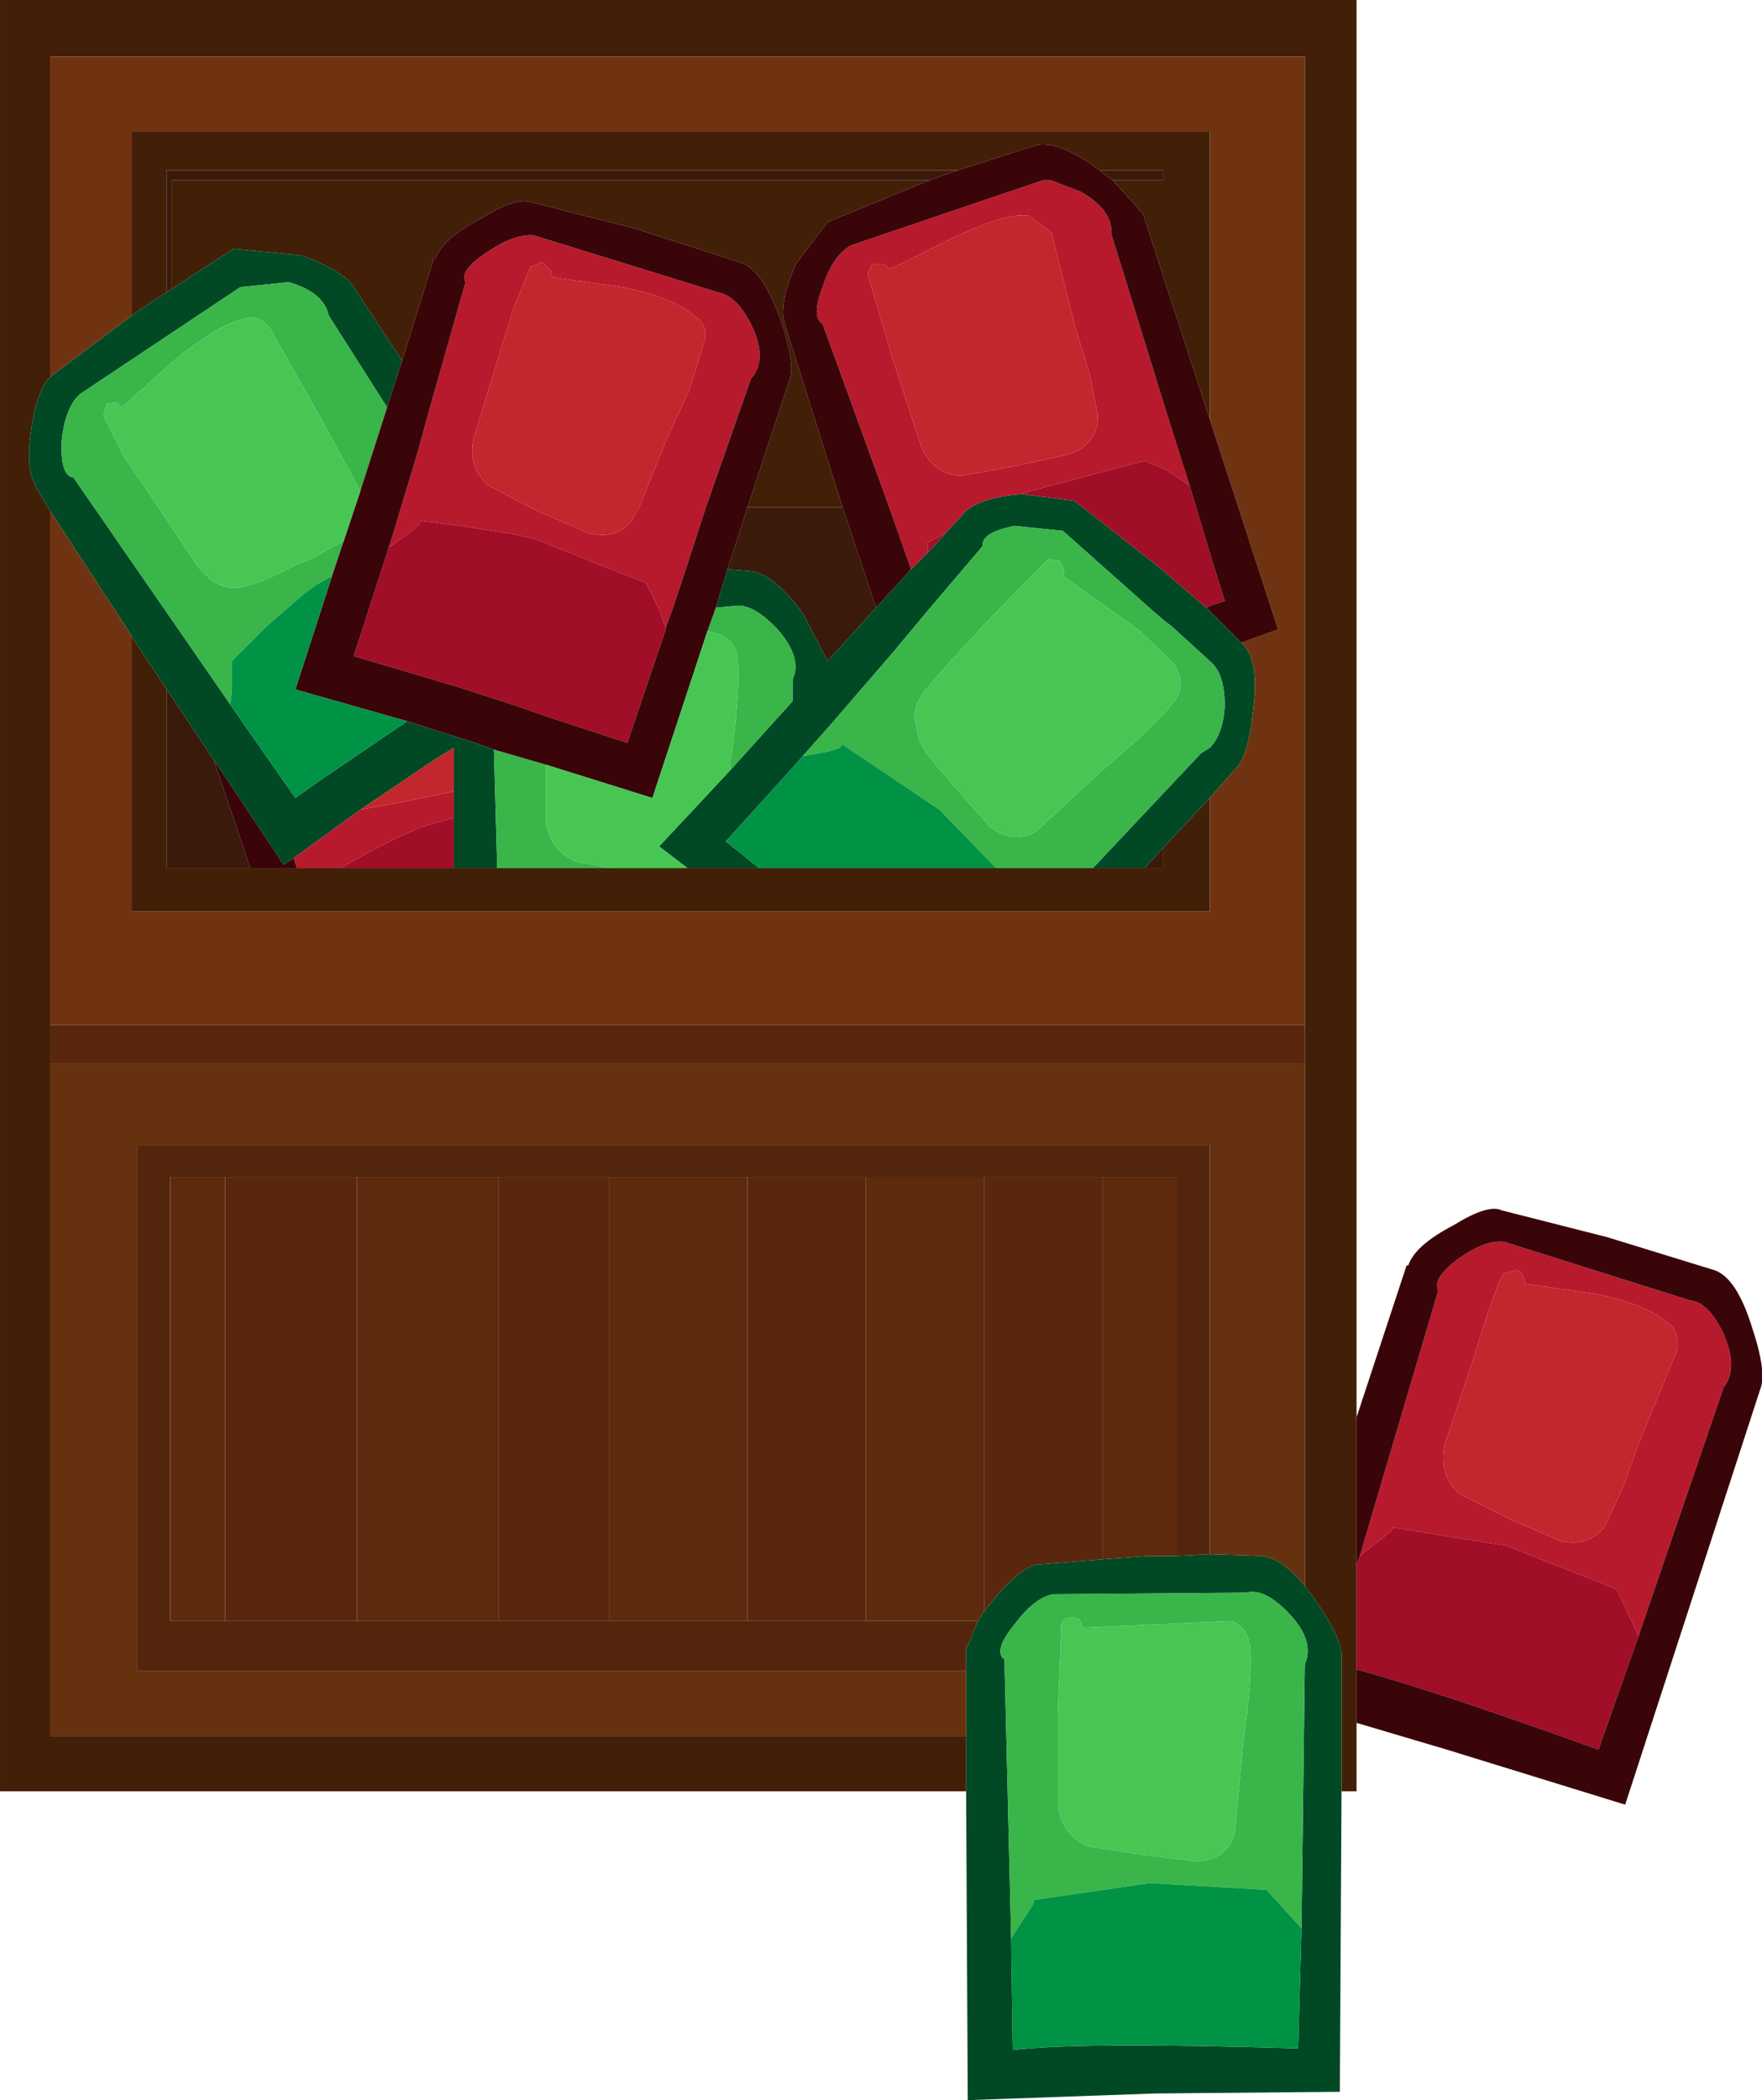 <?xml version="1.0" encoding="UTF-8" standalone="no"?>
<svg
   xmlns:dc="http://purl.org/dc/elements/1.1/"
   xmlns:cc="http://creativecommons.org/ns#"
   xmlns:rdf="http://www.w3.org/1999/02/22-rdf-syntax-ns#"
   xmlns:svg="http://www.w3.org/2000/svg"
   xmlns="http://www.w3.org/2000/svg"
   version="1.1"
   id="svg2"
   viewBox="-26.40 -31.45 52.80 62.90"
   height="62.90"
   width="52.80">
  <defs
     id="defs67" />
  <!-- Shape 1 -->
  <g
     style="stroke-linecap: round; stroke-linejoin: round;"
     id="shape_1">
    <!-- Path Fills -->
    <path
       id="path5"
       d="M 4.65,-27.10 M 4.65,-27.10 q 0.70,-0.15 1.90,0.75 l 1.90,0.00 l 0.00,0.30 l -1.50,0.00 l 0.90,1.00 l 2.00,6.15 l 0.00,-8.60 l -32.30,0.00 l 0.00,5.50 l 0.15,-0.10 l 0.05,-0.05 l 0.85,-0.55 l 0.00,-3.65 l 23.70,0.00 l 2.35,-0.75 M -1.60,-24.80 l 3.05,-1.25 l -22.70,0.00 l 0.00,3.25 l 1.85,-1.20 l 2.05,0.20 q 1.30,0.50 1.55,0.95 l 1.45,2.20 l 0.95,-3.05 l 0.05,0.00 q 0.20,-0.60 1.35,-1.20 q 1.05,-0.65 1.50,-0.50 l 3.15,0.80 l 3.25,1.05 q 0.60,0.30 1.10,1.70 q 0.45,1.35 0.25,1.80 l -1.25,3.80 l 2.85,0.00 l -1.75,-5.55 q -0.15,-0.60 0.35,-1.75 l 0.95,-1.25 M 7.90,-5.45 l -1.55,0.00 l -2.90,0.00 l -7.10,0.00 l -2.15,0.00 l -2.30,0.00 l -3.40,0.00 l -1.30,0.00 l -3.40,0.00 l -1.30,0.00 l -1.40,0.00 l -2.50,0.00 l 0.00,-5.35 l -0.90,-1.35 l -0.15,-0.25 l 0.00,8.25 l 32.30,0.00 l 0.00,-3.40 l -1.40,1.50 l 0.00,0.60 l -0.55,0.00 M -24.90,-0.75 l 0.00,-15.40 l -0.45,-0.75 l 0.00,-0.05 q -0.30,-0.50 -0.10,-1.75 q 0.20,-1.15 0.55,-1.45 l 0.00,-9.60 l 37.60,0.00 l 0.00,29.00 l 0.00,1.15 l 0.00,15.65 l 0.30,0.40 q 0.80,1.15 0.80,1.65 l 0.00,4.10 l 0.45,0.00 l 0.00,-2.05 l 0.00,-1.60 l 0.00,-3.15 l 0.00,-4.40 l 0.00,-42.45 l -40.65,0.00 l 0.00,53.65 l 28.95,0.00 l 0.00,-1.65 l -27.45,0.00 l 0.00,-20.15 l 0.00,-1.15 "
       style="stroke: none; stroke-opacity: 0.000; stroke-width: 0.00; fill: #421F07; fill-opacity: 1.000; " />
    <!-- Path Lines -->
    <path
       id="path7"
       d="M 4.65,-27.10 "
       style="stroke: none; stroke-opacity: 0.000; stroke-width: 0.00; fill: none; fill-opacity: 0.000; " />
    <!-- Path Fills -->
    <path
       id="path9"
       d="M 1.45,-26.05 M 1.45,-26.05 l 0.85,-0.30 l -23.70,0.00 l 0.00,3.65 l 0.15,-0.10 l 0.00,-3.25 l 22.70,0.00 M -0.15,-13.25 l -1.00,-3.00 l -2.85,0.00 l -0.60,1.85 l 0.65,0.05 q 0.70,0.05 1.60,1.25 l 0.75,1.45 l 1.45,-1.60 M 6.55,-26.35 l 0.40,0.30 l 1.50,0.00 l 0.00,-0.30 l -1.90,0.00 M 8.45,-6.05 l -0.55,0.60 l 0.55,0.00 l 0.00,-0.60 M -21.40,-5.45 l 2.50,0.00 l -1.10,-3.25 l -1.40,-2.10 l 0.00,5.35 "
       style="stroke: none; stroke-opacity: 0.000; stroke-width: 0.00; fill: #3A1A0A; fill-opacity: 1.000; " />
    <!-- Path Lines -->
    <path
       id="path11"
       d="M 1.45,-26.05 "
       style="stroke: none; stroke-opacity: 0.000; stroke-width: 0.00; fill: none; fill-opacity: 0.000; " />
    <!-- Path Fills -->
    <path
       id="path13"
       d="M 0.90,-14.40 M 0.90,-14.40 l -1.05,1.15 l -1.45,1.60 l -0.75,-1.45 q -0.90,-1.20 -1.60,-1.25 l -0.65,-0.05 l -0.35,1.15 l 0.55,-0.05 q 0.55,-0.10 1.30,0.70 q 0.75,0.85 0.45,1.50 l 0.00,0.65 l -1.85,2.05 l -2.15,2.30 l 0.85,0.65 l 2.15,0.00 l -1.00,-0.80 l 1.95,-2.15 l 0.35,-0.40 l 0.80,-0.90 l 1.90,-2.20 l 1.00,-1.20 l 1.70,-2.00 q -0.05,-0.40 0.95,-0.60 l 1.45,0.15 l 2.70,2.40 l 0.35,0.30 l 0.20,0.15 l 1.10,1.00 l 0.05,0.05 q 0.45,0.35 0.45,1.35 q -0.05,0.85 -0.45,1.25 l -0.25,0.15 l -3.25,3.45 l 1.55,0.00 l 0.55,-0.60 l 1.40,-1.50 l 0.75,-0.85 q 0.40,-0.35 0.55,-1.75 q 0.20,-1.50 -0.30,-2.00 l -0.05,-0.05 l -1.05,-1.05 l -1.40,-1.20 l -2.55,-2.00 l -1.55,-0.20 l -0.05,0.00 q -1.25,0.10 -1.70,0.55 l -0.55,0.60 l -0.55,0.60 l -0.50,0.50 M -24.90,-16.15 l 2.45,3.75 l 0.15,0.25 l 0.90,1.35 l 1.40,2.10 l 2.10,3.15 l 0.30,-0.20 l 2.00,-1.45 l 2.30,-1.55 l 0.50,-0.30 l 0.00,1.30 l 0.00,0.80 l 0.00,1.50 l 1.30,0.00 l -0.10,-3.55 l -0.55,-0.20 l -2.05,-0.65 l -2.65,1.80 l -0.70,0.50 l -1.50,-2.15 l -0.45,-0.65 l -1.45,-2.10 l -1.35,-1.95 l -1.90,-2.75 q -0.40,-0.05 -0.35,-1.10 q 0.10,-1.00 0.55,-1.40 l 4.80,-3.20 l 1.45,-0.15 q 1.05,0.30 1.20,1.00 l 1.75,2.75 l 0.45,-1.40 l -1.45,-2.20 q -0.25,-0.45 -1.55,-0.95 l -2.05,-0.20 l -1.85,1.20 l -0.15,0.10 l -0.85,0.55 l -0.05,0.05 l -0.15,0.10 l -2.40,1.80 l -0.05,0.05 q -0.35,0.30 -0.55,1.45 q -0.20,1.25 0.10,1.75 l 0.00,0.05 l 0.45,0.75 M 3.50,16.30 l -0.40,0.50 l -0.20,0.30 l -0.30,0.75 l -0.05,0.00 l 0.00,0.75 l 0.00,1.95 l 0.00,1.65 l 0.05,9.25 l 5.60,-0.20 l 5.55,-0.05 l 0.05,-9.00 l 0.00,-4.10 q 0.00,-0.50 -0.80,-1.65 l -0.30,-0.40 q -0.70,-0.85 -1.30,-0.90 l -1.55,-0.05 l -1.00,0.05 l -0.85,0.00 l -1.35,0.10 l -1.85,0.15 q -0.45,-0.05 -1.30,0.90 M 3.90,26.60 l -0.20,-8.35 q -0.35,-0.25 0.30,-1.05 q 0.60,-0.80 1.15,-0.90 l 5.80,-0.05 q 0.55,-0.15 1.30,0.65 q 0.75,0.80 0.45,1.50 l -0.10,7.90 l -0.10,3.60 q -6.55,-0.20 -8.55,0.05 l -0.05,-3.35 "
       style="stroke: none; stroke-opacity: 0.000; stroke-width: 0.00; fill: #004924; fill-opacity: 1.000; " />
    <!-- Path Lines -->
    <path
       id="path15"
       d="M 0.90,-14.40 "
       style="stroke: none; stroke-opacity: 0.000; stroke-width: 0.00; fill: none; fill-opacity: 0.000; " />
    <!-- Path Fills -->
    <path
       id="path17"
       d="M 0.25,-16.25 M 0.25,-16.25 l 0.65,1.85 l 0.50,-0.50 l 0.00,-0.15 l 0.00,-0.15 l 0.55,-0.30 l 0.55,-0.60 q 0.45,-0.45 1.70,-0.55 l 0.30,-0.10 l 3.40,-0.90 l 0.70,0.30 l 0.65,0.45 l -0.65,-2.05 l -1.70,-5.50 q 0.05,-0.70 -0.90,-1.25 l -0.90,-0.35 l -0.25,0.00 l -0.30,0.10 l -5.45,1.85 q -0.55,0.30 -0.85,1.25 q -0.35,0.90 0.00,1.10 l 2.00,5.50 M 0.35,-20.70 l -0.75,-2.55 l 0.15,-0.30 l 0.35,0.00 l 0.15,0.15 l 0.15,-0.05 l 1.90,-0.95 l 0.25,-0.10 q 1.20,-0.55 1.85,-0.50 l 0.70,0.50 l 0.75,2.95 l 0.40,1.30 l 0.25,1.25 q 0.00,0.85 -0.85,1.15 l -1.60,0.35 l -1.65,0.30 q -0.85,-0.05 -1.20,-0.90 l -0.85,-2.60 M 16.70,7.20 l -2.35,7.95 l 0.95,-0.75 l 0.05,-0.10 l 3.40,0.55 l 3.30,1.30 l 0.65,1.40 l 2.55,-7.45 q 0.45,-0.55 0.00,-1.60 q -0.45,-0.95 -1.00,-1.00 l -5.55,-1.75 q -0.55,-0.10 -1.40,0.50 q -0.80,0.60 -0.60,0.95 M 17.75,9.25 q 0.60,-2.00 0.90,-2.55 l 0.35,-0.10 q 0.20,0.00 0.25,0.20 l 0.05,0.20 l 2.10,0.30 q 1.50,0.30 2.15,0.85 q 0.40,0.25 0.30,0.85 l -1.15,2.80 l -0.45,1.25 l -0.55,1.20 q -0.50,0.65 -1.35,0.45 l -1.50,-0.65 l -1.50,-0.75 q -0.65,-0.55 -0.45,-1.50 l 0.85,-2.55 M -14.70,-15.20 l -0.05,0.15 l 0.70,-0.50 l 0.20,-0.20 l 0.05,-0.10 l 1.20,0.15 l 1.60,0.25 l 0.65,0.15 l 2.50,1.00 l 0.80,0.30 l 0.40,0.80 l 0.20,0.55 l 0.20,-0.55 l 0.40,-1.20 l 0.60,-1.85 l 1.35,-3.85 q 0.50,-0.55 0.05,-1.55 q -0.45,-0.95 -1.05,-1.05 l -5.50,-1.70 q -0.60,-0.05 -1.40,0.50 q -0.85,0.55 -0.65,0.90 l -1.05,3.70 l -0.40,1.45 l -0.80,2.65 M -11.00,-22.25 l 0.50,-1.20 l 0.35,-0.15 l 0.25,0.25 l 0.05,0.20 l 2.10,0.30 q 1.50,0.30 2.15,0.85 q 0.45,0.30 0.30,0.80 l -0.45,1.45 l -0.65,1.40 l -0.85,2.10 l -0.20,0.35 q -0.45,0.65 -1.35,0.40 l -1.50,-0.65 l -0.20,-0.10 l -1.25,-0.65 q -0.65,-0.55 -0.45,-1.45 l 0.80,-2.60 l 0.40,-1.30 M -13.55,-6.75 l 0.75,-0.20 l 0.00,-0.80 l -1.20,0.25 l -1.60,0.30 l -2.00,1.45 l 0.10,0.30 l 1.30,0.00 q 1.85,-1.05 2.65,-1.30 "
       style="stroke: none; stroke-opacity: 0.000; stroke-width: 0.00; fill: #B71A2D; fill-opacity: 1.000; " />
    <!-- Path Lines -->
    <path
       id="path19"
       d="M 0.25,-16.25 "
       style="stroke: none; stroke-opacity: 0.000; stroke-width: 0.00; fill: none; fill-opacity: 0.000; " />
    <!-- Path Fills -->
    <path
       id="path21"
       d="M 9.85,-14.90 M 9.85,-14.90 l -0.60,-2.00 l -0.65,-0.45 l -0.70,-0.30 l -3.40,0.90 l -0.30,0.10 l 0.05,0.00 l 1.55,0.20 l 2.55,2.00 l 1.40,1.20 l 0.10,-0.05 l 0.45,-0.15 l -0.45,-1.45 M 1.40,-14.90 l 0.55,-0.60 l -0.55,0.30 l 0.00,0.15 l 0.00,0.15 M 21.50,20.95 l 1.20,-3.40 l -0.65,-1.40 l -3.30,-1.30 l -3.40,-0.55 l -0.05,0.10 l -0.95,0.75 l -0.10,0.25 l 0.00,3.15 q 2.25,0.60 7.25,2.40 M -6.45,-12.60 l 0.00,-0.05 l -0.20,-0.55 l -0.40,-0.80 l -0.80,-0.30 l -2.50,-1.00 l -0.65,-0.15 l -1.60,-0.25 l -1.20,-0.15 l -0.05,0.10 l -0.20,0.20 l -0.70,0.50 l -1.05,3.25 l 3.20,0.95 l 1.70,0.55 l 0.85,0.30 l 2.45,0.80 l 1.15,-3.40 M -12.80,-6.95 l -0.75,0.20 q -0.80,0.25 -2.65,1.30 l 3.40,0.00 l 0.00,-1.50 "
       style="stroke: none; stroke-opacity: 0.000; stroke-width: 0.00; fill: #A00E27; fill-opacity: 1.000; " />
    <!-- Path Lines -->
    <path
       id="path23"
       d="M 9.85,-14.90 "
       style="stroke: none; stroke-opacity: 0.000; stroke-width: 0.00; fill: none; fill-opacity: 0.000; " />
    <!-- Path Fills -->
    <path
       id="path25"
       d="M 11.90,-12.60 M 11.90,-12.60 l -1.10,0.40 l 0.05,0.05 q 0.50,0.50 0.30,2.00 q -0.15,1.40 -0.55,1.75 l -0.75,0.85 l 0.00,3.40 l -32.30,0.00 l 0.00,-8.25 l -2.45,-3.75 l 0.00,15.40 l 37.60,0.00 l 0.00,-29.00 l -37.60,0.00 l 0.00,9.60 l 0.05,-0.05 l 2.40,-1.80 l 0.00,-5.50 l 32.30,0.00 l 0.00,8.60 l 2.05,6.30 "
       style="stroke: none; stroke-opacity: 0.000; stroke-width: 0.00; fill: #703312; fill-opacity: 1.000; " />
    <!-- Path Lines -->
    <path
       id="path27"
       d="M 11.90,-12.60 "
       style="stroke: none; stroke-opacity: 0.000; stroke-width: 0.00; fill: none; fill-opacity: 0.000; " />
    <!-- Path Fills -->
    <path
       id="path29"
       d="M 8.90,-11.35 M 8.90,-11.35 q 0.20,0.45 -0.10,0.90 l -0.35,0.40 l -0.70,0.70 l -1.15,1.00 l -1.95,1.80 q -0.70,0.40 -1.40,-0.15 l -1.10,-1.25 l -0.80,-0.95 l -0.20,-0.35 l -0.15,-0.70 q 0.00,-0.40 0.30,-0.80 l 0.65,-0.75 l 1.20,-1.30 l 1.85,-1.90 l 0.35,0.05 l 0.15,0.30 l -0.05,0.15 l 2.25,1.60 l 1.10,1.05 l 0.10,0.20 M -1.55,-9.70 l -0.80,0.90 l 0.80,-0.15 l 0.30,-0.10 l 0.10,-0.10 l 2.90,1.95 l 1.70,1.75 l 2.90,0.00 l 3.25,-3.45 l 0.25,-0.15 q 0.40,-0.40 0.45,-1.25 q 0.00,-1.00 -0.45,-1.35 l -0.05,-0.05 l -1.10,-1.00 l -0.20,-0.15 l -0.35,-0.30 l -2.70,-2.40 l -1.45,-0.15 q -1.00,0.20 -0.95,0.60 l -1.70,2.00 l -1.00,1.20 l -1.90,2.20 M 10.50,17.10 q 0.45,0.15 0.55,0.70 q 0.10,0.90 -0.20,3.00 l -0.25,2.65 q -0.20,0.80 -1.15,0.85 l -1.60,-0.20 l -1.65,-0.25 q -0.80,-0.35 -0.90,-1.25 l 0.00,-2.70 l 0.10,-2.70 q 0.05,-0.20 0.25,-0.20 q 0.25,-0.05 0.35,0.15 l 0.05,0.15 l 4.45,-0.20 M 3.70,18.25 l 0.20,8.35 l 0.65,-1.00 l 0.05,-0.15 l 3.45,-0.50 l 1.75,0.10 l 1.75,0.10 l 1.05,1.15 l 0.10,-7.90 q 0.30,-0.70 -0.45,-1.50 q -0.75,-0.80 -1.30,-0.65 l -5.80,0.05 q -0.55,0.10 -1.15,0.90 q -0.65,0.80 -0.30,1.05 M -15.60,-16.75 l 0.80,-2.50 l -1.75,-2.75 q -0.15,-0.70 -1.20,-1.00 l -1.45,0.15 l -4.80,3.20 q -0.45,0.40 -0.55,1.40 q -0.05,1.05 0.35,1.10 l 1.90,2.75 l 1.35,1.95 l 1.45,2.10 l 0.05,-0.45 l 0.00,-0.75 l 0.00,-0.10 l 1.05,-1.05 l 1.15,-1.00 l 0.35,-0.25 l 0.45,-0.25 l 0.35,-1.05 l -1.00,0.55 l -0.40,0.15 q -1.15,0.60 -1.55,0.65 l -0.20,0.05 q -0.55,0.05 -0.95,-0.35 l -0.25,-0.25 l -1.50,-2.25 l -0.35,-0.50 l -0.40,-0.60 l -0.60,-1.20 l 0.10,-0.35 l 0.30,-0.05 l 0.15,0.15 l 0.45,-0.40 l 1.05,-0.95 q 1.40,-1.15 2.15,-1.30 q 0.50,-0.15 0.80,0.30 l 1.50,2.65 l 1.20,2.20 M -10.05,-8.55 l -1.55,-0.45 l 0.10,3.55 l 3.40,0.00 l -1.05,-0.20 q -0.80,-0.35 -0.90,-1.25 l 0.00,-1.65 M -4.95,-13.25 l -0.25,0.70 l 0.35,0.10 q 0.50,0.20 0.55,0.70 q 0.10,0.95 -0.20,3.05 l 0.00,0.30 l 1.85,-2.05 l 0.00,-0.65 q 0.30,-0.65 -0.45,-1.50 q -0.75,-0.80 -1.30,-0.70 l -0.55,0.05 "
       style="stroke: none; stroke-opacity: 0.000; stroke-width: 0.00; fill: #39B54A; fill-opacity: 1.000; " />
    <!-- Path Lines -->
    <path
       id="path31"
       d="M 8.90,-11.35 "
       style="stroke: none; stroke-opacity: 0.000; stroke-width: 0.00; fill: none; fill-opacity: 0.000; " />
    <!-- Path Fills -->
    <path
       id="path33"
       d="M 12.70,-0.75 M 12.70,-0.75 l -37.60,0.00 l 0.00,1.15 l 37.60,0.00 l 0.00,-1.15 M -4.00,17.10 l 3.55,0.00 l 0.00,-13.30 l -3.55,0.00 l 0.00,13.30 M -11.45,17.10 l 3.30,0.00 l 0.00,-13.30 l -3.30,0.00 l 0.00,13.30 M -19.65,17.10 l 3.95,0.00 l 0.00,-13.30 l -3.95,0.00 l 0.00,13.30 M 6.65,3.80 l -3.55,0.00 l 0.00,13.00 l 0.40,-0.50 q 0.85,-0.95 1.30,-0.90 l 1.85,-0.15 l 0.00,-11.45 "
       style="stroke: none; stroke-opacity: 0.000; stroke-width: 0.00; fill: #59270E; fill-opacity: 1.000; " />
    <!-- Path Lines -->
    <path
       id="path35"
       d="M 12.70,-0.75 "
       style="stroke: none; stroke-opacity: 0.000; stroke-width: 0.00; fill: none; fill-opacity: 0.000; " />
    <!-- Path Fills -->
    <path
       id="path37"
       d="M 14.25,20.15 M 14.25,20.15 l 2.70,0.80 l 5.35,1.65 l 4.05,-12.45 q 0.20,-0.50 -0.25,-1.85 q -0.45,-1.45 -1.10,-1.70 l -3.25,-1.00 l -3.15,-0.80 q -0.40,-0.20 -1.45,0.45 q -1.15,0.60 -1.35,1.20 l -0.05,0.00 l -1.50,4.55 l 0.00,4.40 l 0.10,-0.25 l 2.35,-7.95 q -0.20,-0.35 0.60,-0.95 q 0.85,-0.60 1.40,-0.50 l 5.55,1.75 q 0.55,0.05 1.00,1.00 q 0.45,1.05 0.00,1.60 l -2.55,7.45 l -1.20,3.40 q -5.00,-1.80 -7.25,-2.40 l 0.00,1.60 M -17.50,-5.45 l -0.10,-0.30 l -0.30,0.20 l -2.10,-3.15 l 1.10,3.25 l 1.40,0.00 M 6.55,-26.35 q -1.20,-0.90 -1.90,-0.75 l -2.35,0.75 l -0.85,0.30 l -3.05,1.25 l -0.95,1.25 q -0.50,1.15 -0.35,1.75 l 1.75,5.55 l 1.00,3.00 l 1.05,-1.15 l -0.65,-1.85 l -2.00,-5.50 q -0.35,-0.20 0.00,-1.10 q 0.30,-0.95 0.85,-1.25 l 5.45,-1.85 l 0.30,-0.10 l 0.25,0.00 l 0.90,0.35 q 0.95,0.55 0.90,1.25 l 1.70,5.50 l 0.65,2.05 l 0.60,2.00 l 0.45,1.45 l -0.45,0.15 l -0.10,0.05 l 1.05,1.05 l 1.10,-0.40 l -2.05,-6.30 l -2.00,-6.15 l -0.90,-1.00 l -0.40,-0.30 M -4.00,-16.25 l 1.25,-3.80 q 0.20,-0.45 -0.25,-1.80 q -0.50,-1.40 -1.10,-1.70 l -3.25,-1.05 l -3.15,-0.80 q -0.45,-0.15 -1.50,0.50 q -1.15,0.60 -1.35,1.20 l -0.05,0.00 l -0.95,3.05 l -0.45,1.40 l -0.80,2.50 l -0.50,1.50 l -0.35,1.05 l -1.10,3.40 l 3.35,0.95 l 2.05,0.65 l 0.55,0.20 l 1.55,0.45 l 3.20,1.00 l 1.65,-5.00 l 0.25,-0.70 l 0.35,-1.15 l 0.60,-1.85 M -14.75,-15.05 l 0.05,-0.15 l 0.80,-2.65 l 0.40,-1.45 l 1.05,-3.70 q -0.20,-0.35 0.65,-0.90 q 0.80,-0.55 1.40,-0.50 l 5.50,1.70 q 0.60,0.10 1.05,1.05 q 0.45,1.00 -0.05,1.55 l -1.35,3.85 l -0.60,1.85 l -0.40,1.20 l -0.20,0.55 l 0.00,0.05 l -1.15,3.40 l -2.45,-0.80 l -0.85,-0.30 l -1.70,-0.55 l -3.20,-0.95 l 1.05,-3.25 "
       style="stroke: none; stroke-opacity: 0.000; stroke-width: 0.00; fill: #3A0509; fill-opacity: 1.000; " />
    <!-- Path Lines -->
    <path
       id="path39"
       d="M 14.25,20.15 "
       style="stroke: none; stroke-opacity: 0.000; stroke-width: 0.00; fill: none; fill-opacity: 0.000; " />
    <!-- Path Fills -->
    <path
       id="path41"
       d="M 3.10,3.80 M 3.10,3.80 l 3.55,0.00 l 2.20,0.00 l 0.00,11.35 l 1.00,-0.05 l 0.00,-12.25 l -32.15,0.00 l 0.00,15.75 l 24.85,0.00 l 0.00,-0.75 l 0.05,0.00 l 0.30,-0.75 l -3.35,0.00 l -3.55,0.00 l -4.15,0.00 l -3.30,0.00 l -4.25,0.00 l -3.95,0.00 l -1.65,0.00 l 0.00,-13.30 l 1.65,0.00 l 3.95,0.00 l 4.25,0.00 l 3.30,0.00 l 4.15,0.00 l 3.55,0.00 l 3.55,0.00 "
       style="stroke: none; stroke-opacity: 0.000; stroke-width: 0.00; fill: #54250D; fill-opacity: 1.000; " />
    <!-- Path Lines -->
    <path
       id="path43"
       d="M 3.10,3.80 "
       style="stroke: none; stroke-opacity: 0.000; stroke-width: 0.00; fill: none; fill-opacity: 0.000; " />
    <!-- Path Fills -->
    <path
       id="path45"
       d="M 3.10,16.80 M 3.10,16.80 l 0.00,-13.00 l -3.55,0.00 l 0.00,13.30 l 3.35,0.00 l 0.20,-0.30 M 6.65,3.80 l 0.00,11.45 l 1.35,-0.10 l 0.85,0.00 l 0.00,-11.35 l -2.20,0.00 M -8.15,17.10 l 4.15,0.00 l 0.00,-13.30 l -4.15,0.00 l 0.00,13.30 M -15.70,17.10 l 4.25,0.00 l 0.00,-13.30 l -4.25,0.00 l 0.00,13.30 M -21.30,17.10 l 1.65,0.00 l 0.00,-13.30 l -1.65,0.00 l 0.00,13.30 "
       style="stroke: none; stroke-opacity: 0.000; stroke-width: 0.00; fill: #5E2A0D; fill-opacity: 1.000; " />
    <!-- Path Lines -->
    <path
       id="path47"
       d="M 3.10,16.80 "
       style="stroke: none; stroke-opacity: 0.000; stroke-width: 0.00; fill: none; fill-opacity: 0.000; " />
    <!-- Path Fills -->
    <path
       id="path49"
       d="M 9.85,2.85 M 9.85,2.85 l 0.00,12.25 l 1.55,0.05 q 0.60,0.05 1.30,0.90 l 0.00,-15.65 l -37.60,0.00 l 0.00,20.15 l 27.45,0.00 l 0.00,-1.95 l -24.85,0.00 l 0.00,-15.75 l 32.15,0.00 "
       style="stroke: none; stroke-opacity: 0.000; stroke-width: 0.00; fill: #66310E; fill-opacity: 1.000; " />
    <!-- Path Lines -->
    <path
       id="path51"
       d="M 9.85,2.85 "
       style="stroke: none; stroke-opacity: 0.000; stroke-width: 0.00; fill: none; fill-opacity: 0.000; " />
    <!-- Path Fills -->
    <path
       id="path53"
       d="M 12.50,29.90 M 12.50,29.90 l 0.10,-3.60 l -1.05,-1.15 l -1.75,-0.10 l -1.75,-0.10 l -3.45,0.50 l -0.05,0.15 l -0.65,1.00 l 0.05,3.35 q 2.00,-0.25 8.55,-0.05 M -17.55,-10.80 l 1.10,-3.40 l -0.45,0.25 l -0.35,0.25 l -1.15,1.00 l -1.05,1.05 l 0.00,0.10 l 0.00,0.75 l -0.05,0.45 l 0.45,0.65 l 1.50,2.15 l 0.70,-0.50 l 2.65,-1.80 l -3.35,-0.95 M 3.45,-5.45 l -1.70,-1.75 l -2.90,-1.95 l -0.10,0.10 l -0.30,0.10 l -0.80,0.15 l -0.35,0.40 l -1.95,2.15 l 1.00,0.80 l 7.10,0.00 "
       style="stroke: none; stroke-opacity: 0.000; stroke-width: 0.00; fill: #009245; fill-opacity: 1.000; " />
    <!-- Path Lines -->
    <path
       id="path55"
       d="M 12.50,29.90 "
       style="stroke: none; stroke-opacity: 0.000; stroke-width: 0.00; fill: none; fill-opacity: 0.000; " />
    <!-- Path Fills -->
    <path
       id="path57"
       d="M -16.10,-15.25 M -16.10,-15.25 l 0.50,-1.50 l -1.20,-2.20 l -1.50,-2.65 q -0.30,-0.45 -0.80,-0.30 q -0.75,0.15 -2.15,1.30 l -1.05,0.95 l -0.45,0.40 l -0.15,-0.15 l -0.30,0.05 l -0.10,0.35 l 0.60,1.20 l 0.40,0.60 l 0.35,0.50 l 1.50,2.25 l 0.25,0.25 q 0.40,0.40 0.95,0.35 l 0.20,-0.05 q 0.40,-0.05 1.55,-0.65 l 0.40,-0.15 l 1.00,-0.55 M -6.85,-7.55 l -3.20,-1.00 l 0.00,1.65 q 0.10,0.90 0.90,1.25 l 1.05,0.20 l 2.30,0.00 l -0.85,-0.65 l 2.15,-2.30 l 0.00,-0.30 q 0.30,-2.10 0.20,-3.05 q -0.05,-0.50 -0.55,-0.70 l -0.35,-0.10 l -1.65,5.00 M 8.80,-10.45 q 0.30,-0.45 0.10,-0.90 l -0.10,-0.20 l -1.10,-1.05 l -2.25,-1.60 l 0.05,-0.15 l -0.15,-0.30 l -0.35,-0.05 l -1.85,1.90 l -1.20,1.30 l -0.65,0.75 q -0.30,0.40 -0.30,0.80 l 0.15,0.70 l 0.20,0.35 l 0.80,0.95 l 1.10,1.25 q 0.70,0.55 1.40,0.15 l 1.95,-1.80 l 1.15,-1.00 l 0.70,-0.70 l 0.35,-0.40 M 11.05,17.80 q -0.10,-0.55 -0.55,-0.70 l -4.45,0.20 l -0.05,-0.15 q -0.10,-0.20 -0.35,-0.15 q -0.20,0.00 -0.25,0.20 l -0.10,2.70 l 0.00,2.70 q 0.10,0.90 0.90,1.25 l 1.65,0.25 l 1.60,0.20 q 0.95,-0.05 1.15,-0.85 l 0.25,-2.65 q 0.30,-2.10 0.20,-3.00 "
       style="stroke: none; stroke-opacity: 0.000; stroke-width: 0.00; fill: #47C653; fill-opacity: 1.000; " />
    <!-- Path Lines -->
    <path
       id="path59"
       d="M -16.10,-15.25 "
       style="stroke: none; stroke-opacity: 0.000; stroke-width: 0.00; fill: none; fill-opacity: 0.000; " />
    <!-- Path Fills -->
    <path
       id="path61"
       d="M -14.00,-7.50 M -14.00,-7.50 l 1.20,-0.25 l 0.00,-1.30 l -0.50,0.30 l -2.30,1.55 l 1.60,-0.30 M -0.40,-23.25 l 0.75,2.55 l 0.85,2.60 q 0.35,0.85 1.20,0.90 l 1.65,-0.30 l 1.60,-0.35 q 0.85,-0.30 0.85,-1.15 l -0.25,-1.25 l -0.40,-1.30 l -0.75,-2.95 l -0.70,-0.50 q -0.65,-0.05 -1.85,0.50 l -0.25,0.10 l -1.90,0.95 l -0.15,0.05 l -0.15,-0.15 l -0.35,0.00 l -0.15,0.30 M 18.65,6.70 q -0.30,0.55 -0.90,2.55 l -0.85,2.55 q -0.20,0.95 0.45,1.50 l 1.50,0.75 l 1.50,0.65 q 0.85,0.20 1.35,-0.45 l 0.55,-1.20 l 0.45,-1.25 l 1.15,-2.80 q 0.10,-0.60 -0.30,-0.85 q -0.65,-0.55 -2.15,-0.85 l -2.10,-0.30 l -0.05,-0.20 q -0.05,-0.20 -0.25,-0.20 l -0.35,0.10 M -10.50,-23.45 l -0.50,1.20 l -0.40,1.30 l -0.80,2.60 q -0.20,0.90 0.45,1.45 l 1.25,0.65 l 0.20,0.10 l 1.50,0.65 q 0.90,0.25 1.35,-0.40 l 0.20,-0.35 l 0.85,-2.10 l 0.65,-1.40 l 0.45,-1.45 q 0.15,-0.50 -0.30,-0.80 q -0.65,-0.55 -2.15,-0.85 l -2.10,-0.30 l -0.05,-0.20 l -0.25,-0.25 l -0.35,0.15 "
       style="stroke: none; stroke-opacity: 0.000; stroke-width: 0.00; fill: #C1272D; fill-opacity: 1.000; " />
    <!-- Path Lines -->
    <path
       id="path63"
       d="M -14.00,-7.50 "
       style="stroke: none; stroke-opacity: 0.000; stroke-width: 0.00; fill: none; fill-opacity: 0.000; " />
  </g>
</svg>
